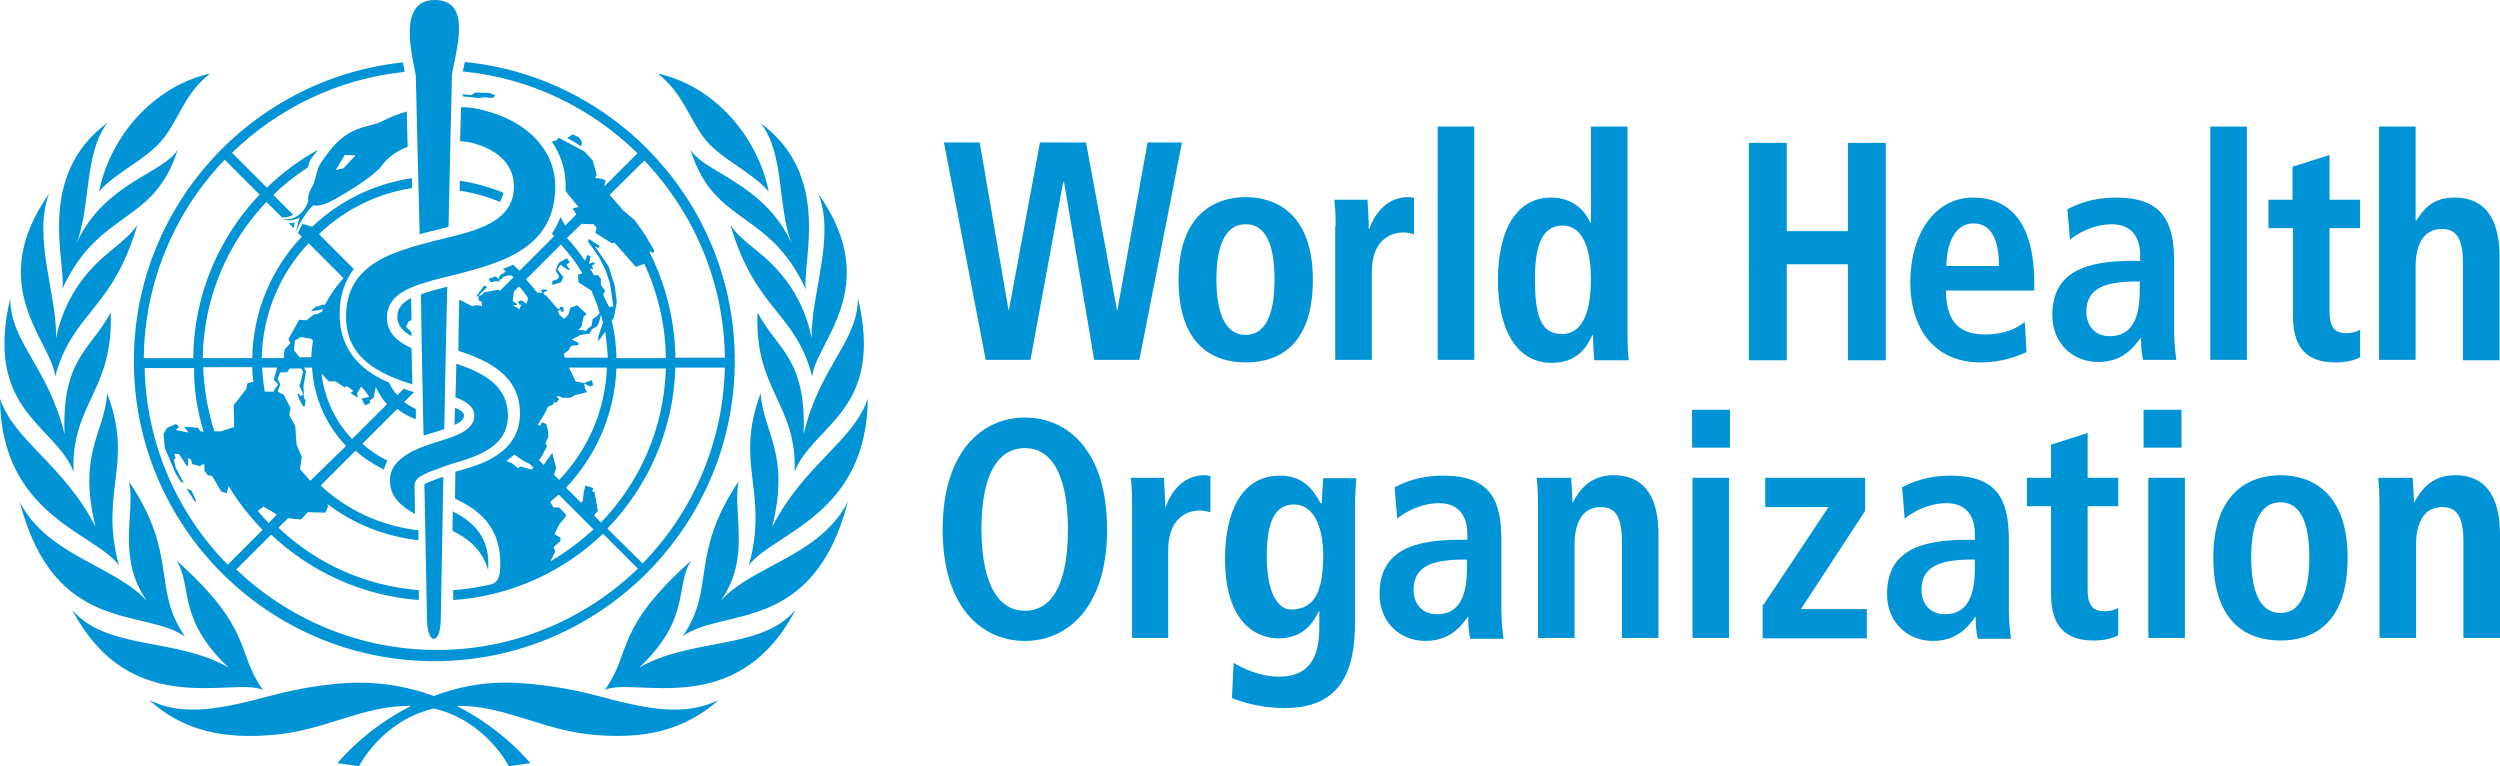 <?xml version="1.0" encoding="utf-8"?>
<!-- Generator: Adobe Illustrator 16.0.0, SVG Export Plug-In . SVG Version: 6.00 Build 0)  -->
<!DOCTYPE svg PUBLIC "-//W3C//DTD SVG 1.1//EN" "http://www.w3.org/Graphics/SVG/1.1/DTD/svg11.dtd">
<svg version="1.1" id="ENGLISH" xmlns="http://www.w3.org/2000/svg" xmlns:xlink="http://www.w3.org/1999/xlink" x="0px" y="0px"
	 width="580.8px" height="178px" viewBox="0 0 580.8 178" style="enable-background:new 0 0 580.8 178;" xml:space="preserve">
<style type="text/css">
<![CDATA[
	.st0{fill:#0093D5;}
]]>
</style>
<g>
	<path class="st0" d="M164,32.6c3.9,4.6,10.6,7.3,14.6,11.9c-2.8-13.6-13.4-24.8-25.8-27.4C158.8,21.7,160.2,28,164,32.6z
		 M14.5,67.1C23,48.5,35.8,52.4,41.3,34.7c-3.1,5.5-17,7.7-23.5,21.7c3.3-8.3,1.7-21,7.2-27.9C8.2,40.9,15.4,60.9,14.5,67.1z
		 M30,111.9c1.5,7.3-3,17.7,4.2,27.8c-7.4-8.3-23.2-10.5-29.6-23.1c8,31,28.9,24.6,38.4,31.3C35.2,136.7,41.6,129.2,30,111.9z
		 M27.6,131.3C23,114,31.2,108,24.9,91.4c-0.7,9.4-6.9,13.9-2.7,31C14.8,107.9,3.3,102.5,0,92.6C0.2,119.8,22.1,123.8,27.6,131.3z
		 M61.1,160.3c-6.4-8.9-2-13.9-20.1-30.1c3.8,5.9-0.1,13.3,12.1,24.9c-11.9-7-28.4-4-36.3-13.4C30.4,167.7,54.3,157.1,61.1,160.3z
		 M148.5,155.1c12.2-11.5,8.2-19,12.1-24.9c-18.1,16.2-13.7,21.2-20.1,30.1c6.8-3.2,30.7,7.4,44.3-18.6
		C176.9,151.1,160.5,148.1,148.5,155.1z M167.4,139.6c7.2-10,2.7-20.5,4.2-27.8c-11.6,17.4-5.2,24.8-13,36
		c9.4-6.7,30.4-0.4,38.4-31.3C190.6,129.2,174.9,131.3,167.4,139.6z M138.6,161.6c-7.1-1.9-14.3-2.8-19.8-3
		c-6.8-0.2-12.8,1.1-18,3.1c-5.2-1.9-11.3-3.2-18-3.1c-5.4,0.1-12.7,1.1-19.8,3c-10.9,2.9-20.3,5.1-28.4,1c7.8,7,17,9.4,30.2,8
		c11-1.2,19.9-6.7,30.3-6.6c0.1,0,0.3,0,0.4,0c-10.9,5.5-17.1,13.3-17.1,13.3l5,0.7c0,0,5.3-10.6,17.4-13.4
		c12.1,2.8,17.4,13.4,17.4,13.4l5-0.7c0,0-6.2-7.8-17.1-13.3c0.1,0,0.3,0,0.4,0c10.4-0.1,19.3,5.4,30.3,6.6
		c13.2,1.4,22.4-1.1,30.2-8C158.8,166.7,149.4,164.5,138.6,161.6z M25.7,72.6c-4.5,8.6-11.4,10.6-10.7,28.3
		C11.2,85.2,2.2,79.3,2.4,69.2c-6.2,26.3,10.4,29.4,14.7,40.4C16.4,93.9,26.5,90.7,25.7,72.6z M31.9,52.3c-1.6,2.2-2.7,3.1-6.8,6.5
		C19.4,63.5,14.9,69.7,13,78.6C13.4,69,7.5,55.1,11.4,45c-15.3,21.7,0.9,34.6,1.4,42.5C16.9,72.4,26,72.3,31.9,52.3z M188.6,78.6
		c-1.9-9-6.4-15.1-12.1-19.8c-4.2-3.4-5.3-4.4-6.8-6.5c5.9,20,15.1,20.1,19,35.2c0.6-7.8,16.8-20.8,1.4-42.5
		C194.2,55.1,188.2,69,188.6,78.6z M201.6,92.6c-3.3,9.9-14.8,15.3-22.2,29.8c4.2-17.1-2-21.7-2.7-31c-6.2,16.6,2,22.6-2.7,39.9
		C179.6,123.8,201.4,119.8,201.6,92.6z M176,72.6c-0.8,18.1,9.2,21.2,8.6,37c4.3-11,21-14.1,14.7-40.4c0.1,10.1-8.9,15.9-12.6,31.7
		C187.4,83.2,180.5,81.2,176,72.6z M37.6,32.6c3.9-4.6,5.2-10.9,11.2-15.5c-12.4,2.7-23,13.8-25.8,27.4C27,39.9,33.8,37.2,37.6,32.6
		z M160.4,34.7c5.4,17.8,18.2,13.8,26.8,32.5c-0.9-6.3,6.2-26.3-10.5-38.6c5.6,6.9,3.9,19.5,7.2,27.9
		C177.4,42.4,163.4,40.1,160.4,34.7z M117,44.8c-3.2-1.3-6.6-2.3-10.2-2.8c0,0.8,0,1.5,0,2.3c3.3,0.5,6.4,1.4,9.4,2.6
		C116.5,46.2,116.8,45.5,117,44.8z M114.4,22.8l0.7-0.6l-1.3-0.6l-3.4-0.1l-0.9,0.6l-2-0.2l0,0.5c1.3,0.1,2.5,0.2,3.5,0.4l1.7-0.2
		L114.4,22.8z M107.8,96.5c0-0.6-0.8-1.2-1.9-1.7l-0.2,0c0,0.5-0.1,2.8-0.1,3.9C107,98.1,107.8,97.4,107.8,96.5z M68.2,53
		c0.1-0.5,0.2-0.8,0.3-1.3c-0.4,0.1-0.9,0.2-1.4,0.1L68.2,53z M100.9,153.6c38.5,0,69.8-31.3,69.8-69.8c0-36.1-27.5-65.9-62.7-69.4
		c0,0.1-0.1,0.3-0.1,0.4c-0.1,0.7-0.3,1.3-0.4,1.8c15.7,1.5,29.9,8.5,40.6,19l-7.7,7.7l0.3-1.4l-1-0.4l-1.4-0.1l0.3-0.9l-0.9-3.2
		l-1.9-2.1l-6-3.2l-0.5,0.6l-1.1,0.3c2.1,3,3.2,6.6,3.2,10.1c0,0.5,0,0.9,0,1.4l3,3.7l-1.4,0.3l0.9,1.4l-2.6,2.6l-1.1-2
		c-0.5,1.4-1.2,2.7-2,3.9c0.2,0.2,0.4,0.4,0.6,0.5l-8.1,8.1c-0.5-0.5-1-0.9-1.5-1.4c-0.8,0.4-1.6,0.7-2.4,1c0.2,0.2,0.5,0.4,0.7,0.5
		l-0.4,0.4l-0.9,0.5l-0.4,0.9l-0.6-0.6l-1.7,0.6l0.5,0.8l1.2-0.3l0.8,0.1l0.1-0.4l0.6-0.3l0.2-0.4l1.1-0.3l0.8,0
		c0.2,0.1,0.3,0.3,0.5,0.4l-3.2,3.2l-0.2-0.3l-3.4,0.6l-0.7,0.7l-0.7,0.1l2.1-2l-0.7-0.4l-1.9,2.6l0.6-0.1l0,1l0.7,0.3l0.1,1
		l-1.2-0.2l-1.2,0.2l-2.9-1.5c0,0-0.2,7.9-0.2,11.9c7,2.3,14.3,5.7,14.3,14.6c0,3.9-1.7,7.1-5,9.4l0,0c-0.1,0-0.1,0.1-0.2,0.1l0,0
		c-0.1,0.1-0.1,0.1-0.2,0.2c-2.8,1.9-6.4,2.9-9.6,3.8c0,0-0.1,6.2-0.1,6.2c5,2.5,11,6.1,10.5,16.4c-0.1,2.5-1.1,3.2-1.9,3.5v0
		c-2.9,0.7-5.9,1.2-9,1.4c0,0.8,0,1.6,0,2.3c13.4-0.9,25.6-6.6,34.8-15.4l8.1,8.1c-12.1,11.7-28.6,18.9-46.7,18.9
		c-18,0-34.4-7.1-46.6-18.7l8.1-8.1c9.1,8.6,21.1,14.2,34.3,15.2c0-0.7,0-1.5,0-2.3c-12.6-1-24-6.3-32.6-14.5l2.2-2.2l3,0.3l1.6-1.7
		l4.1,0.1l0.6-1.4l-0.1-0.6c6,4.6,13.2,7.5,21.1,8.4c0-0.9,0-1.7,0-2.3c-8.7-1-16.6-4.7-22.7-10.4l8.1-8.1c2,1.8,4.2,3.2,6.6,4.4
		c0.2-0.8,0.5-1.5,0.8-2.1c-2.1-1-4-2.3-5.8-3.9l8.1-8.1c1.3,1,2.8,1.9,4.3,2.4c0-0.8,0-1.7,0-2.4c-1-0.4-1.9-1-2.7-1.6l2.3-2.3
		c-0.8-0.2-1.6-0.5-2.4-0.8l-1.5,1.5c-0.8-0.9-1.4-1.8-1.9-2.9c-1.4-0.6-2.8-1.3-4-2.1c-5-3.3-7.5-7.9-7.5-13.8
		c0-4.5,1.3-7.9,3.3-10.5l-8.1-8.1c5.8-5.6,13.3-9.4,21.6-10.7c0-0.8,0-1.6,0-2.3c-8.9,1.3-17,5.4-23.2,11.3L70.3,52
		c-0.3,0.5-0.7,1.2-1.1,2.1l0.9,0.9c-7,7.4-11.3,17.3-11.5,28.2H47.1c0.2-14.1,5.8-26.8,14.8-36.3l3.6,3.6c0.2,0,0.3,0,0.5,0
		c0.6,0,1.4-0.2,2.1-0.6l-4.6-4.6c2.4-2.4,5.1-4.5,8-6.4c0.2-0.8,0.4-1.4,0.6-1.7c0.1-0.3,0.9-1.2,1.8-2.4
		c-4.4,2.4-8.4,5.4-11.9,8.8l-8.1-8.1C64.5,25.2,78.5,18.3,94,16.7c-0.1-0.3-0.1-0.5-0.1-0.5c-0.1-0.5-0.2-1.1-0.3-1.7
		c-35.1,3.7-62.5,33.4-62.5,69.4C31.1,122.3,62.4,153.6,100.9,153.6z M116,105.4L116,105.4L116,105.4C116,105.4,116,105.4,116,105.4
		z M149.7,37.3c11.4,12,18.5,28.1,18.7,45.8h-11.5c-0.1-8.8-2.3-17.1-6-24.5l0.1-0.2l0.8,0.4l0.2-0.6l-2.1-3.6l-2.4-3.4l-2.8-2.4
		c-1-1.2-2-2.4-3.1-3.5L149.7,37.3z M135.1,52l2.8,0.1l0.7,0.8l-0.3,1.2l3.8,2.4l0.7-0.1l4.9,5.6l2-0.7c3.1,6.7,4.9,14.1,5,21.9
		h-11.5c0-3-0.4-5.9-1.1-8.7l0.5-0.7l0.7-3.6l-0.5-3.9l-1.4-4.4l-3.2-4.7l0.8,0.4l0.4-0.4l-2.6-1.7l-0.2,0.6l2.6,3.7l1.5,3l1,3
		l0.3,2l0.5,3.4l-1,0.1c0,0-1.1-2.1-1.4-2.9l0.5-0.8l-1-1.4v-1.4l-0.7-0.9l-0.9,0.1c-0.3-0.6-0.6-1.1-1-1.7l0.6,0.3l0.2-0.2
		l-0.3-0.7l0.7-0.4l-0.3-0.4l-1.1,0.4l0.4-1.7l-0.7-0.4l-0.6,1.4c-1.3-1.9-2.6-3.7-4.2-5.3L135.1,52z M132.8,78.9l2.1-1.1l2.1-0.3
		l0.5-1l1.2-0.7l0.5-1l0.4-1.7c0.2,0.6,0.3,1.2,0.5,1.8l-1.1,3.3l0,1.1l1.6-2.2c0.3,2,0.5,4,0.6,6h-10l-0.2-0.9l1.2-0.9l0.2-0.6
		l0.5-0.4l1.4-0.1l0.1-0.6L132.8,78.9z M119.1,71l1-0.2l0-0.2l-1-0.7l0.3-2.2l1.2-1.2c0.8,0.9,1.5,1.8,2.1,2.8l-0.4,1.3l-1.1-0.8
		l-0.9,0.2l0.4,0.8h0.4l-0.5,1.2l-0.3-0.5L119.1,71z M123.5,109.1l-2.5-0.7l-0.7,0.3l-1.4-1.1l-1.3-0.5c0.7-0.5,1.3-1,1.9-1.5l2,1.4
		l1.6,0.8l0.8,0.8L123.5,109.1z M122.2,64.9l8.1-8.1c1.9,2.1,3.6,4.3,5,6.7l-1,0.3l0.1,1.8l3,1.9c0.7,1.7,1.4,3.4,1.9,5.1l-0.5,0.8
		l-1.1,0.7l-0.3,1.7l-0.7,0.4l-0.6,0.7l-0.6-0.2l-1.1,0l0.7-0.9l0.5-2.3l0.7-0.5l-2.2-2.1l-1.6,0.6l-0.4,1.5l-1,1.1l-1.1-0.9
		l-0.4-0.9l0.6-0.4l0.3,0.6l0.5-0.2l-0.2-1l-0.7,0l0,0.4l-0.5,0.1l-2.5-2.9l-0.9-0.7l0.3-0.4l0.8-0.3l-0.7-0.3c0,0-0.9,0.2-1,0.2
		l0.5,0.6l-1.3,0C124,67,123.1,65.9,122.2,64.9z M126.3,108l-1.1-1.1l0.8-1.1l1.1-2.2l-0.4-0.6l0.7-1.6l-0.1-1.4l-0.4-1.5l-1-0.4
		l-0.4,0.8l-0.6-0.2c0.9-1.4,1.8-2.7,2.4-4.2l1-0.4l0.6-0.8l0.3,0.3l0.7-0.8l-0.6-0.7l0.5-0.1l0.9,0.4l1.8,0l1.1-0.6l2.8-0.7
		l-0.5-0.9l-0.2-1.1l1.5,0.7l0.6-0.3l-0.3-1.2l-1.8,0.7l-2-0.4l-1.5-3.2h8.8c-0.4,10.1-4.5,19.2-11.1,26.1l-1.2-1.2l0.5-1.6
		l-0.9-3.5L126.3,108z M127.9,130.4l1.1-2.3l-0.4-1l1.6-1.4v-0.8l-1.4-0.8l1.1-2.2l1.7-2.2l-1.7-1.8h-1.3l-0.8-1.3
		c0.7-0.6,1.3-1.1,2-1.7l8.1,8.1C134.9,125.7,131.5,128.3,127.9,130.4z M138,119.7l0.9-1l-0.8-4.4l-0.6-0.2l0.4-0.7l-1.9-0.6
		l-0.4,1.6l-0.2,2l-0.4,0.4l-3.5-3.5c6.9-7.3,11.3-17,11.7-27.7h11.5c-0.4,13.9-6.1,26.5-15.1,35.8L138,119.7z M141.1,122.8
		c9.4-9.7,15.4-22.9,15.8-37.4h11.5c-0.4,17.7-7.6,33.7-19.1,45.5L141.1,122.8z M72.1,111.7c-0.8-0.9-1.6-1.8-2.4-2.7l0.4-2.9
		l-1.2-2.8L68.6,99l-1.4-2.6l0.3-1.6l-1.6-3.1l-1.4-0.7l0.6-1.7l-0.6-1.3l0.6-1.5h1.6l0.6-0.9h2.7l0.4,0.8L69.8,89l-0.3,0.5l1,2.2
		L69.8,92l-0.5-0.6l-0.2,0.2l0.5,1.3l0.8,1.5l0.4,0L71,93l-0.4-0.5l0-0.9l-0.1-1.9l0.6-3.4l-0.5-0.9h1.9c0.4,7,3.3,13.4,7.9,18.2
		L72.1,111.7z M64.6,89.3L63.5,91h-1.9l-0.1-0.1c-0.3-1.8-0.5-3.6-0.6-5.5h3.5l-0.8,2.8L64.6,89.3z M68.3,81.4l0.2-2.3l1.4-0.8
		l2.4,0.4l0.4,0.4c-0.2,1.3-0.3,2.6-0.4,3.9h-2.7L68.3,81.4z M80,90l0.6-0.3l1.5,1.1l-0.7,0.5l1.7,1.1L83,91.3l0.9-1.5l0.9,1l1,1.4
		L84,92.6l0.8,1.6l1.2-0.6L85.9,93l0.9-0.6l0.5-2.5c0.7,1.5,1.5,2.8,2.6,4l-8.1,8.1c-3.9-4.1-6.4-9.3-7.1-15.2l1.7,1.8l1.6,0L80,90z
		 M71.7,56.5l8.1,8.1c-1.7,1.9-3.1,3.9-4.3,6.2l-0.6,0l-1.1,0.4l-0.4,0l-1.2,1.1l1.5-0.2l1.4-0.3c-0.1,0.2-0.2,0.3-0.2,0.5l-1.2,0.7
		H73l-1.8,1.4l-1.7-0.1L67,78.8l0.5,0.9l-1.4,1.5l-0.2,2h-5.1C61,72.9,65.1,63.5,71.7,56.5z M61.2,117.7l2.6,1.5l0.5,0.4l-1.9,1.9
		c-0.9-0.9-1.7-1.8-2.5-2.8L61.2,117.7z M58.6,85.4c0,1.1,0.1,2.2,0.3,3.3l-1.4,0.3l-0.3,1.4l-2.9,3.7l0.1,5.1l-3,1l-1.6,0
		c-1.5-4.7-2.4-9.7-2.6-14.9H58.6z M47.3,100.3l-0.7-0.1L46,99.4l-3.2-0.3l1,1.4l-3-0.6l0.8-0.7l-0.7-0.7l-2.1,0.9l-0.8,1.4l0.3,3.3
		l2.5,5.9l1.2,1.9l0.7,0.3l-1.9-3.6l-0.4-1.8l0.4-0.4l-0.3-1l1.1,0.1l1.7,2.6l0.4,0.2l0-1.9l0.7,0.4l0.2,1l1.8,0.5l0.8-0.5l0.3,0.2
		l0,1.4l0.8,1l1,0.2l2.1,3.6l1.3,0.4l0.4-1.7c2.2,3.7,4.9,7.1,7.9,10.2l-8.1,8.1c-11.6-11.8-18.9-27.9-19.3-45.7h11.5
		C45,90.6,45.9,95.6,47.3,100.3z M52.2,37.1l8.1,8.1C50.9,55.1,45,68.5,44.9,83.2H33.4C33.6,65.3,40.7,49.1,52.2,37.1z M135.2,33
		l-0.7-1.1l-1.5-0.7l-1.2,0.9l1.5,0.8L135,34L135.2,33z M128.3,65.3l0,0.9l2-0.6l0.6-1.2l-1.4-1.8l0.7-1.1l1.9,1.3l0.3-0.3l-0.4-0.3
		l-0.4-0.8l0.8-0.4l-0.7-1l-1.7,0.9l-0.6,1l-0.3,1l0.8,1.3l-0.3,0.6L128.3,65.3z M45.4,116.7l0.1-0.5l-1-2.2l-1.2-0.5L45.4,116.7z
		 M92.3,73.6c0,1.9,1.2,3.3,3.3,4.5c0,0,0-0.3,0-0.9l-1.3-1.3l0.7-1.3l0.6-0.2c0-2.2-0.1-4.8-0.1-5.1l-0.1,0
		C93.3,70.4,92.3,71.8,92.3,73.6z"/>
	<g>
		<path class="st0" d="M105.1,123.3c3.6,1.8,6.9,4.3,8.3,9.1c0.6-7.9-3.8-11.3-8.2-13.6C105.2,118.8,105.1,123.3,105.1,123.3z"/>
		<path class="st0" d="M129,43.2c0-7.2-5.2-15.1-18-17.9c-0.9-0.2-2.4-0.4-3.9-0.4c0,1.1-0.1,3.6-0.1,3.6c0,0.8-0.1,3.6-0.1,4.3
			c1.2,0.1,2,0.2,2.4,0.3c7.4,1.8,10.1,6,10.1,10.2c0,6.8-5.8,9.4-13,11.3c-0.8,0.2-1.6,0.4-2.4,0.6c-2.2,0.5-4.4,1.1-6.6,1.7
			c-0.8,0.2-1.6,0.4-2.3,0.7l0,0c-7.9,2.4-14.7,6.2-14.7,16c0,9.7,7.8,13.3,15.4,15.7c-0.1-2.8-0.1-5.6-0.2-8.4
			c-3.4-1.6-5.7-3.6-5.7-7.1c0-3.4,2.2-5.5,5.4-6.9c0.7-0.3,1.5-0.6,2.3-0.9c1.9-0.6,4-1.2,6.2-1.7c0.8-0.2,1.6-0.4,2.4-0.6l0,0
			C117,60.9,129,57.5,129,43.2z"/>
		<path class="st0" d="M90.6,111.7c0,3.9,2.9,6.1,5.8,7.7c0-0.7-0.1-6.7-0.1-6.8c0.1-1.2,1.2-1.9,2.2-2.4c1.4-0.7,2.8-1.1,4.6-1.8
			c0.9-0.3,1.6-0.6,2.4-0.8l0,0c5.8-1.7,12.5-4,12.5-11c0-7.1-5.8-10-12-12.1c0,2.3-0.1,5.5-0.2,7.8c2.7,1,4.4,2.3,4.4,4.3
			c0,2.5-2.7,4-4.6,4.7c-0.8,0.3-2,0.7-2.3,0.8c-1.5,0.5-3.2,1-4.8,1.6c-0.8,0.3-1.6,0.6-2.4,1C93.4,106.1,90.5,108.1,90.6,111.7z"
			/>
		<path class="st0" d="M94.5,25.9c-3.9,1.1-6.1,2.6-7,2.8c-2.5,0.8-6,1-9.7,4.9c-0.7,0.7-2.2,2.7-3.3,4.3c-1.1,1.6-1.1,4.1-2,5.5
			c-1.2,2-0.9,3.1-0.9,3.1l0,0.1c0,0.2-0.3,1.3-1.3,2.5c-1.2,1.4-2.8,2.1-4.7,1.8c1.7,0.8,4-0.3,4-0.3s-0.4,1.3-0.9,3.3
			c1.9-4.2,3.6-5.8,4.1-6.2c0.8,0.2,2.5,0.1,5.5-1.7c3.5-2,8.7-5.3,10.2-7.3c1.6-2.2,3.8-3.7,6.2-4.6C94.6,31,94.6,28.3,94.5,25.9z
			 M79.8,39.1L78,39.5l2.1-3.5l2.5,0.1L79.8,39.1z"/>
	</g>
	<g>
		<path class="st0" d="M101.7,111.2c-0.3,0.1-1.2,0.5-1.8,0.7c-0.6,0.2-1.3,0.5-1.3,0.7c0,0.1,0.6,30.4,0.6,31.1
			c0,6.3,3.2,6.3,3.2,0c0-0.4,0.6-32.9,0.6-32.9S102.2,111,101.7,111.2z"/>
		<path class="st0" d="M98.4,101.2c1-0.3,2-0.6,2.9-0.9c0.7-0.2,1.3-0.4,1.9-0.6c0-1.9,0.6-28.3,0.7-33.1c-2.4,0.6-4.4,1.1-6.1,1.8
			C97.8,71.9,98.3,98.3,98.4,101.2z"/>
		<path class="st0" d="M101,0c-8.9,0-5.1,13.3-4.4,17.6c0,0.2,0.7,30,0.9,36.8c1.4-0.4,2.7-0.7,4-1c0.9-0.2,1.8-0.5,2.7-0.7
			c0.1-6.6,0.8-35,0.8-35.2C105.5,12.9,110.2,0,101,0z"/>
	</g>
</g>
<g>
	<g>
		<path class="st0" d="M247.2,42.3H247l-7.6,41.3H229l-9.7-50.5h8.3l6.7,38.9h0.1l7.2-38.9h10.7l7.2,38.9h0.1l7-38.9h8l-9.9,50.5
			h-10.5L247.2,42.3z"/>
		<path class="st0" d="M289.4,45.8c7.2,0,15.6,4,15.6,19.2c0,15.6-8.3,19.2-15.6,19.2c-7.2,0-15.6-3.6-15.6-19.2
			C273.8,49.8,282.2,45.8,289.4,45.8z M289.4,77.8c5.5,0,6.7-6.7,6.7-12.9s-1.2-12.8-6.7-12.8c-5.5,0-6.8,6.6-6.8,12.8
			S283.9,77.8,289.4,77.8z"/>
		<path class="st0" d="M310.3,52.5c0-2.3-0.1-4.5-0.3-6.1h7.7c0.1,2.2,0.3,4.6,0.3,6.8h0.1c1-2.9,3.7-7.4,9-7.4c0.6,0,1,0.1,1.4,0.2
			v8.4c-0.8-0.2-1.5-0.4-2.4-0.4c-3.5,0-7.4,2.2-7.4,9.2v20.4h-8.5V52.5z"/>
		<path class="st0" d="M334,29.4h8.5v54.2H334V29.4z"/>
		<path class="st0" d="M378.1,29.4v47.9c0,2.7,0.1,5,0.3,6.4h-8c-0.1-1.1-0.3-3.3-0.3-5.8h-0.2c-1.4,3.2-3.9,6.4-9.4,6.4
			c-8.8,0-12.5-8.8-12.5-19.2c0-12.1,4.6-19.2,12.3-19.2c5.1,0,7.9,3,9.2,5.9h0.1V29.4H378.1z M362.9,77.6c5,0,6.7-5.7,6.7-12.7
			c0-7.2-1.9-12.5-6.6-12.5c-4.8,0-6.4,4.8-6.4,12.3C356.6,73.3,357.9,77.6,362.9,77.6z"/>
		<path class="st0" d="M406.3,33.2h8.8v20.5h14.2V33.2h8.8v50.5h-8.8V61.4h-14.2v22.3h-8.8V33.2z"/>
		<path class="st0" d="M470.8,81.8c-1.8,0.8-5.5,2.4-10.6,2.4c-11.4,0-16.4-8.6-16.4-18.6c0-11.1,5.6-19.7,14.6-19.7
			c7.6,0,14.2,4.7,14.2,19.9v1.7h-20.5c0,6.4,2.4,10.2,9,10.2c5.2,0,7.7-1.7,9.3-2.9L470.8,81.8z M464.4,61.8c0-6.6-2.1-9.9-5.9-9.9
			c-4.5,0-6.3,5-6.3,9.9H464.4z"/>
		<path class="st0" d="M480.3,48.6c2.4-1.2,5.8-2.7,11.2-2.7c11,0,13.6,5.6,13.6,15V77c0,2.7,0.3,5.1,0.5,6.6h-7.7
			c-0.4-1.4-0.5-3.3-0.5-5.1h-0.1c-2.1,3-4.8,5.6-9.9,5.6c-5.5,0-10.6-4-10.6-10.9c0-10.1,7.8-12.6,18.7-12.6h1.7v-1.4
			c0-3.7-1.7-7.1-6.6-7.1c-4.3,0-8.1,2.2-9.7,3.6L480.3,48.6z M497.1,65.4h-0.8c-7.3,0-11.6,1.6-11.6,7c0,3.4,2.1,5.7,5.4,5.7
			c5.1,0,7-4,7-10.6V65.4z"/>
		<path class="st0" d="M513.5,29.4h8.5v54.2h-8.5V29.4z"/>
		<path class="st0" d="M532.7,38.7l8.5-2.7v10.4h7.1V53h-7.1v19.3c0,4,1.4,5.1,3.9,5.1c1.5,0,2.6-0.4,3.2-0.8V83
			c-1.3,0.7-3.2,1.2-5.7,1.2c-6.3,0-9.9-3-9.9-10.8V53H527v-6.6h5.6V38.7z"/>
		<path class="st0" d="M552.7,29.4h8.5v21.8h0.2c1.5-2.3,3.5-5.3,8.8-5.3c8.1,0,10.5,6.3,10.5,13.8v24h-8.5V61.3
			c0-5.7-1.4-8.1-4.9-8.1c-4.5,0-6.1,4-6.1,8.7v21.7h-8.5V29.4z"/>
	</g>
	<g>
		<path class="st0" d="M238.1,97c10,0,19.1,7.8,19.1,26c0,18.1-9.2,25.9-19.1,25.9c-10,0-19.1-7.8-19.1-25.9
			C219,104.9,228.2,97,238.1,97z M238.1,141.9c5.6,0,10-5,10-18.9c0-13.9-4.5-18.9-10-18.9c-5.6,0-10.1,5-10.1,18.9
			C228.1,136.9,232.6,141.9,238.1,141.9z"/>
		<path class="st0" d="M263,117.1c0-2.3-0.1-4.5-0.3-6.1h7.7c0.1,2.2,0.3,4.6,0.3,6.8h0.1c1-2.9,3.7-7.4,9-7.4c0.6,0,1,0.1,1.4,0.2
			v8.4c-0.8-0.2-1.5-0.4-2.4-0.4c-3.5,0-7.4,2.2-7.4,9.2v20.4H263V117.1z"/>
		<path class="st0" d="M286.6,154c2,1.2,6,3.2,10.5,3.2c8.1,0,9.4-5.9,9.4-11.7v-3.5h-0.1c-1.4,2.9-3.8,6.3-9.4,6.3
			c-5,0-12.4-3.5-12.4-18.5c0-10.3,3.5-19.3,12.8-19.3c5.2,0,7.6,3.1,9.4,6.4h0.3c0-2,0.2-3.8,0.3-5.8h7.7c-0.1,2-0.3,3.9-0.3,5.9
			v27.5c0,11.6-3.4,20-16.4,20c-5.6,0-10.1-1.5-12.2-2.3L286.6,154z M299.9,141.6c5.4,0,7.5-4,7.5-12.5c0-7.8-2.8-12-6.9-11.9
			c-4.5,0.1-6.2,4.4-6.2,12C294.3,138,297,141.6,299.9,141.6z"/>
		<path class="st0" d="M324,113.2c2.4-1.2,5.8-2.7,11.2-2.7c11,0,13.6,5.6,13.6,15v16.3c0,2.7,0.3,5.1,0.5,6.6h-7.7
			c-0.4-1.4-0.5-3.3-0.5-5.1h-0.1c-2.1,3-4.8,5.6-9.9,5.6c-5.5,0-10.6-4-10.6-10.9c0-10.1,7.8-12.6,18.7-12.6h1.7v-1.4
			c0-3.7-1.7-7.1-6.6-7.1c-4.3,0-8.1,2.2-9.7,3.6L324,113.2z M340.8,130H340c-7.3,0-11.6,1.6-11.6,7c0,3.4,2.1,5.7,5.4,5.7
			c5.1,0,7-4,7-10.6V130z"/>
		<path class="st0" d="M357.3,117.1c0-2.3-0.1-4.5-0.3-6.1h8c0.1,1.9,0.3,3.8,0.3,5.7h0.2h-0.1c1.2-2.2,3.6-6.3,9.4-6.3
			c8.1,0,10.5,6.3,10.5,13.8v24h-8.5v-22.3c0-5.7-1.4-8.1-4.9-8.1c-4.5,0-6.1,4-6.1,8.7v21.7h-8.5V117.1z"/>
		<path class="st0" d="M393.1,95.2h8.8v8.8h-8.8V95.2z M393.2,111h8.5v37.2h-8.5V111z"/>
		<path class="st0" d="M409.7,140.5l15.1-22.7h-14.7V111h23.2v7.7l-14.9,22.8h15.3v6.8h-24.2V140.5z"/>
		<path class="st0" d="M441.9,113.2c2.4-1.2,5.8-2.7,11.2-2.7c11,0,13.6,5.6,13.6,15v16.3c0,2.7,0.3,5.1,0.5,6.6h-7.7
			c-0.4-1.4-0.5-3.3-0.5-5.1h-0.1c-2.1,3-4.8,5.6-9.9,5.6c-5.5,0-10.6-4-10.6-10.9c0-10.1,7.8-12.6,18.7-12.6h1.7v-1.4
			c0-3.7-1.7-7.1-6.6-7.1c-4.3,0-8.1,2.2-9.7,3.6L441.9,113.2z M458.7,130H458c-7.3,0-11.6,1.6-11.6,7c0,3.4,2.1,5.7,5.4,5.7
			c5.1,0,7-4,7-10.6V130z"/>
		<path class="st0" d="M476.5,103.3l8.5-2.7V111h7.1v6.6h-7.1v19.3c0,4,1.4,5.1,3.9,5.1c1.5,0,2.6-0.4,3.2-0.8v6.4
			c-1.3,0.7-3.2,1.2-5.7,1.2c-6.3,0-9.9-3-9.9-10.8v-20.4h-5.6V111h5.6V103.3z"/>
		<path class="st0" d="M498,95.2h8.8v8.8H498V95.2z M499.1,111h8.5v37.2h-8.5V111z"/>
		<path class="st0" d="M529.8,110.4c7.2,0,15.6,4,15.6,19.2c0,15.6-8.3,19.2-15.6,19.2c-7.2,0-15.6-3.6-15.6-19.2
			C514.2,114.4,522.6,110.4,529.8,110.4z M529.8,142.4c5.5,0,6.7-6.7,6.7-12.9c0-6.2-1.2-12.8-6.7-12.8c-5.5,0-6.8,6.6-6.8,12.8
			C523,135.8,524.3,142.4,529.8,142.4z"/>
		<path class="st0" d="M552.8,117.1c0-2.3-0.1-4.5-0.3-6.1h8c0.1,1.9,0.3,3.8,0.3,5.7h0.2h-0.1c1.2-2.2,3.6-6.3,9.4-6.3
			c8.1,0,10.5,6.3,10.5,13.8v24h-8.5v-22.3c0-5.7-1.4-8.1-4.9-8.1c-4.5,0-6.1,4-6.1,8.7v21.7h-8.5V117.1z"/>
	</g>
</g>
</svg>
